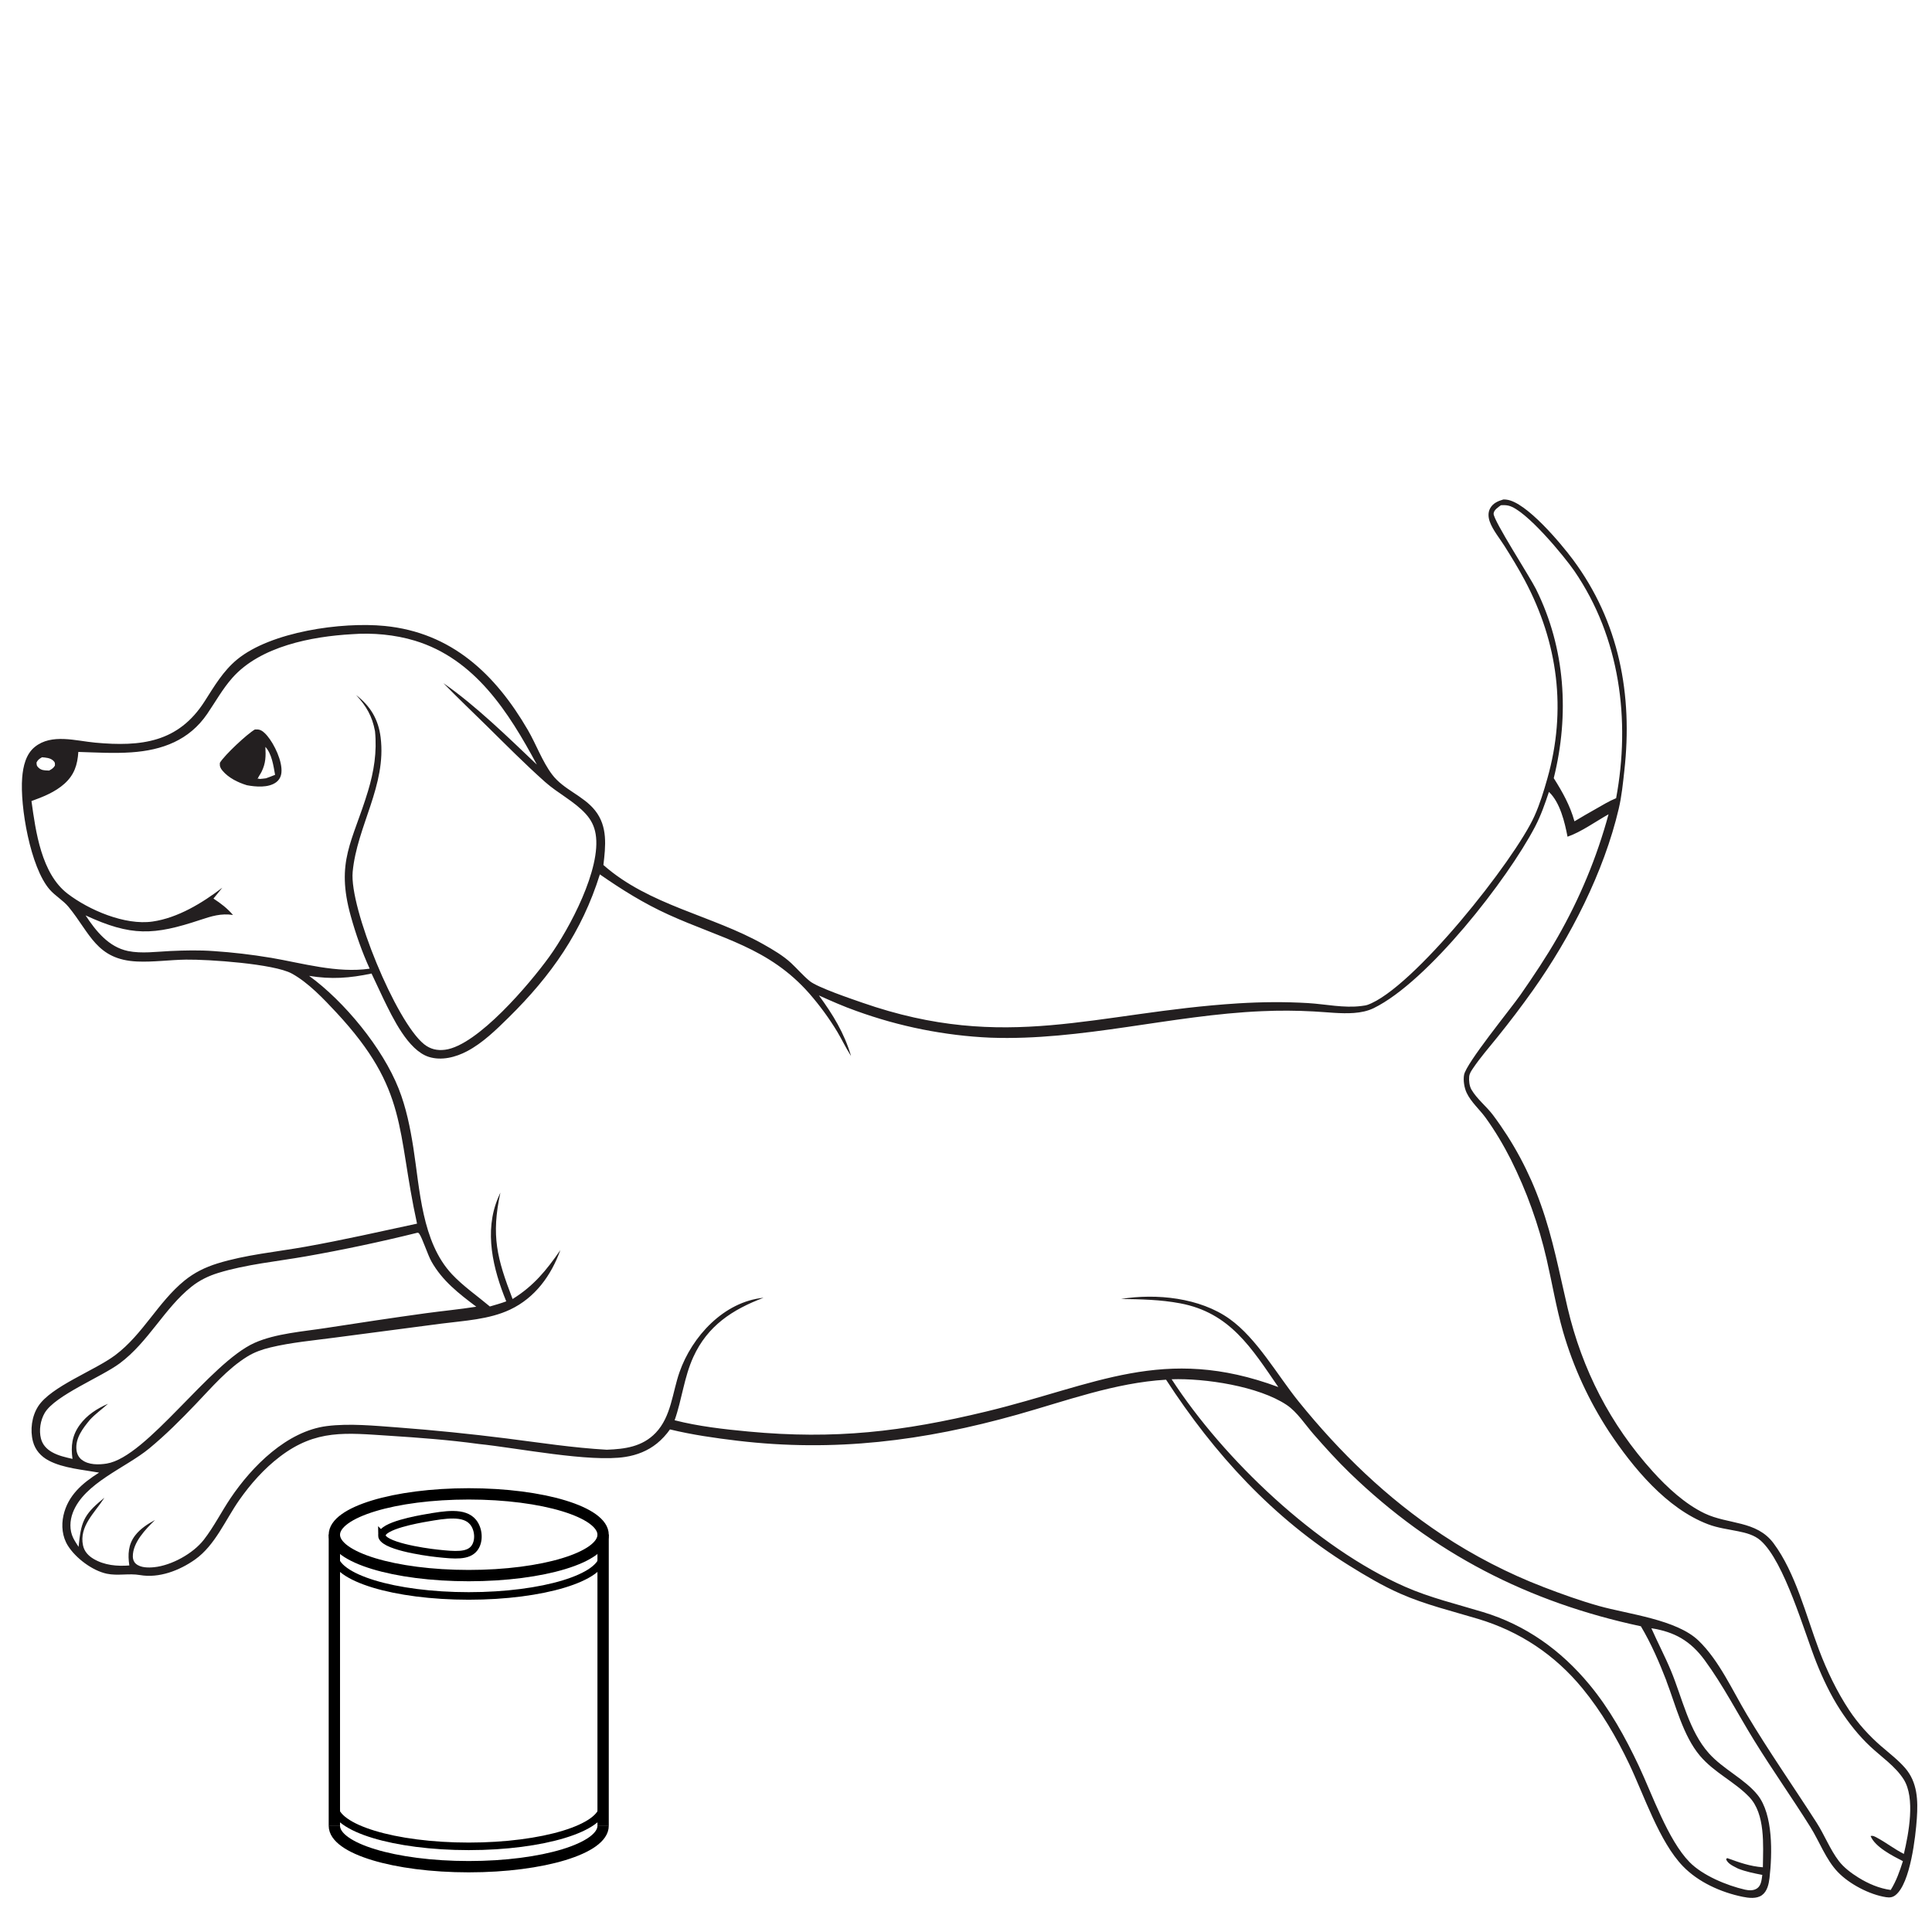 <?xml version="1.0" encoding="UTF-8"?>
<svg xmlns="http://www.w3.org/2000/svg" id="a" version="1.1" viewBox="0 0 512 512">
  <defs>
    <style>
      .st0 {
        fill: #231f20;
      }

      .st1 {
        stroke-width: 2px;
      }

      .st1, .st2 {
        fill: none;
        stroke: #000;
        stroke-miterlimit: 10;
      }

      .st2 {
        stroke-width: 3px;
      }
    </style>
  </defs>
  <g>
    <path class="st0" d="M498.59,462.82c-3.26-2.84-6.14-5.99-8.53-9.59-3.25-4.91-5.92-10.47-8-15.98-3.44-9.13-6.22-20.45-12.05-28.27-4.53-6.08-12.04-4.93-18.28-7.92-5.19-2.49-9.92-6.88-13.74-11.11-11.25-12.45-18.7-26.99-22.55-43.29-2.19-9.29-3.88-18.49-7.13-27.52-.75-2.12-1.57-4.2-2.48-6.26-.91-2.05-1.89-4.07-2.95-6.05-1.06-1.98-2.19-3.91-3.4-5.81-1.21-1.89-2.49-3.74-3.83-5.53-1.75-2.33-4.26-4.25-5.71-6.75-.55-.95-.69-2.36-.59-3.44.08-.8.53-1.47.97-2.12,1.93-2.89,4.3-5.57,6.47-8.28,3.28-4.06,6.43-8.21,9.45-12.46,9.94-14.02,18.82-31.34,22.75-48.15.77-3.28,1.11-6.73,1.48-10.08,2.25-20.09-1.36-39.43-13.64-55.93-3.09-4.15-12.34-15.27-17.6-15.87-.45-.05-.45-.04-.84-.04-1.43.43-2.74.97-3.49,2.35-.6,1.09-.5,2.37-.1,3.51.78,2.21,2.62,4.43,3.88,6.42,1.88,2.98,3.73,6.01,5.39,9.12,8.83,16.59,11.15,34.38,5.99,52.56-.95,3.35-1.97,6.72-3.4,9.9-5.2,11.63-32.31,45.92-44.32,50.09-.35.12-.7.16-1.07.21l-.51.07c-4.58.6-9.48-.49-14.07-.77-6.14-.37-12.43-.31-18.57.07-37.83,2.37-61.38,13.13-99.63-.19-2.87-1-11.81-4.02-13.87-5.69-1.77-1.44-3.28-3.23-4.95-4.79-2.11-1.97-4.84-3.56-7.33-4.97-13.65-7.71-30.37-10.34-42.43-21.03.59-5.01,1.18-10.19-2.2-14.44-3.15-3.97-8.33-5.47-11.4-9.54-2.6-3.45-4.23-8.02-6.42-11.79-8.61-14.81-20.25-25.85-37.97-27.58-11.41-1.11-30.09,1.52-39.06,8.87-3.71,3.05-6.07,7.1-8.62,11.09-6.97,10.92-16.79,12.09-29,10.97-5.14-.47-11.55-2.47-16,1.12-2.41,1.94-3.12,5.19-3.36,8.14-.62,7.63,2.17,23.78,7.27,29.65,1.49,1.72,3.58,2.87,5.02,4.62,5.71,6.95,7.38,13.99,18.18,14.47,4.28.19,8.64-.44,12.93-.5,5.99-.08,23.32,1.1,28.05,3.69,4.35,2.38,8.45,6.72,11.83,10.35,19.1,20.56,15.87,30.91,21.36,55.93-9.82,2.11-19.64,4.34-29.54,6.11-7.68,1.37-15.93,2.13-23.36,4.44-3.24,1.01-6.09,2.4-8.73,4.54-6.99,5.69-10.99,14.21-18.31,19.73-5.45,4.11-17.06,8.3-20.47,13.6-1.7,2.64-2.17,6.27-1.38,9.29.6,2.3,2.13,4,4.21,5.09,3.83,2.02,9.09,2.42,13.32,3.18-4.4,2.77-8.24,6.01-9.44,11.33-.61,2.71-.32,5.69,1.19,8.06,2.07,3.28,6.45,6.58,10.27,7.4,2.91.62,5.87-.15,8.81.36,5.08.88,10.5-1.21,14.63-4.14,5.31-3.78,8.02-10.5,11.67-15.71,3.02-4.31,6.57-8.31,10.76-11.51,9.63-7.35,17.54-6.29,28.99-5.56,7.91.51,15.86,1.1,23.72,2.18,10.23,1.04,29.37,4.92,38.86,3.43,3.07-.48,5.96-1.61,8.39-3.58,1.28-1.04,2.5-2.36,3.44-3.71,5.9,1.43,11.93,2.29,17.95,3.01,25.64,3.03,49.22.07,74.05-6.91,12.94-3.64,25.94-8.48,39.47-9.27,12.85,19.78,28.34,36.68,48.47,49.22,4.4,2.74,8.86,5.39,13.61,7.48,6.62,2.92,13.7,4.61,20.61,6.69,11.07,3.33,20.35,9.51,27.68,18.44,4.96,6.05,8.97,12.9,12.33,19.94,3.96,8.3,7.98,20.65,14.28,27.17,4.08,4.23,10.1,6.92,15.8,8.09,1.6.33,3.72.6,5.14-.43,1.4-1.02,1.81-2.93,2-4.55.73-6.37,1.01-16.81-3.16-22.01-3.39-4.22-9.12-6.79-12.93-11.06-5.23-5.86-7.05-14.68-10.02-21.83-1.59-3.83-3.53-7.49-5.2-11.28,6.19.95,10.4,3.4,14.09,8.41,4.9,6.65,8.81,14.3,13.16,21.34,4.78,7.75,10.04,15.19,14.87,22.9,2.41,3.84,4.13,8.65,7.28,11.94,3.06,3.2,8.42,6.01,12.8,6.68.98.15,1.75.06,2.54-.58,3.91-3.16,5.29-15.56,5.61-20.27.33-4.79.19-9.59-3.11-13.39-1.85-2.13-4.16-3.88-6.28-5.73h0ZM407.09,156.18c-1.65-3.32-11.36-18.29-11.27-20.06.05-.98,1.25-1.72,1.95-2.24.64-.03,1.35-.03,1.98.12,4.61,1.04,14.89,13.55,17.48,17.33,12.09,17.65,14.9,39.49,11.06,60.2-1.89.77-3.65,1.86-5.41,2.86-1.89,1.06-3.77,2.15-5.63,3.27-1.18-4.23-3.16-7.76-5.49-11.44,4.18-16.84,3.08-34.4-4.68-50.05h0ZM11.14,200.68c1.02.1,2.14.15,2.95.88.53.48.48.69.46,1.34-.42.7-.85.93-1.54,1.31l-.42-.02c-.89-.04-1.61-.06-2.32-.69-.57-.51-.56-.73-.59-1.44.38-.74.77-.98,1.46-1.38h0ZM71.68,253.81c-4.98-.84-9.99-1.42-15.03-1.76-3.82-.28-7.69-.19-11.52-.02-3.63.17-7.64.74-11.22,0-5.13-1.07-8.5-5.3-11.23-9.44,12.11,5.59,18.04,5.3,30.4,1.19,2.95-.98,5.53-1.79,8.67-1.3-1.56-1.81-3.2-3.05-5.18-4.35l2.35-2.88c-5.32,4.05-11.76,8-18.5,8.97-7.31,1.05-16.83-3.04-22.5-7.38-6.95-5.31-8.46-16.45-9.58-24.55,3.06-1.1,6.25-2.37,8.71-4.57,2.65-2.37,3.48-5.02,3.71-8.45,4.66.14,9.4.43,14.04.11,8.22-.56,15.34-3.21,20.11-10.19,2.19-3.21,4.09-6.65,6.68-9.57,7.42-8.37,21.04-10.95,31.67-11.55,5.48-.42,11.42.12,16.69,1.72,15.94,4.85,24.86,18.96,32.32,32.84-7.6-7.22-16.19-15.64-24.75-21.58,3.72,3.85,7.64,7.54,11.45,11.3,5.08,5.01,10.13,10.11,15.46,14.86,3.38,3.02,7.75,5.13,10.79,8.47,1.42,1.56,2.28,3.25,2.63,5.34,1.56,9.14-6.92,25.11-12.31,32.56-5.14,7.11-18.97,23.47-27.56,24.61-2.09.28-3.94-.14-5.59-1.46-7.48-5.99-19.82-36.13-18.93-45.67,1.14-12.15,9.01-22.89,7.41-35.66-.6-4.77-2.7-8.28-6.5-11.21,2.72,2.95,4.25,5.56,5.01,9.57.55,5.51-.27,10.64-1.86,15.91-4.05,13.42-8.64,18.51-4.55,33.14,1.31,4.7,2.97,9.47,5,13.9-8.71,1.25-17.74-1.45-26.29-2.91h0ZM21.68,386.87c-.86-.68-1.31-1.6-1.42-2.68-.32-3.07,1.71-5.68,3.54-7.9,1.44-1.58,3.25-2.85,4.83-4.28-2.91,1.27-5.59,2.98-7.48,5.58-2.09,2.86-2.4,5.64-1.94,9.03-1.87-.43-3.77-.84-5.45-1.8-1.43-.82-2.49-1.97-2.91-3.59-.56-2.2-.14-4.85,1-6.79,2.74-4.65,14.97-9.49,19.88-13.14,7.62-5.67,11.85-14.62,19.02-20.32,2.14-1.7,4.51-2.85,7.11-3.65,7.42-2.27,15.5-3.03,23.14-4.37,9.94-1.75,19.8-3.84,29.6-6.27.27.02.3-.01.54.32.77,1.06,2.22,5.57,3.21,7.32,2.91,5.14,7.25,8.48,11.87,11.96-4.43.7-8.93,1.12-13.38,1.73-8.82,1.21-17.64,2.55-26.45,3.91-5.98.93-13.33,1.45-18.9,3.93-11.88,5.29-28.49,30.25-39.21,32-2.1.34-4.84.39-6.6-1.01v.02ZM441.6,445.45c2.47,6.41,4.43,14.55,8.9,19.84,3.81,4.51,9.15,6.84,13.06,10.93,4.32,4.51,3.69,12.75,3.62,18.63-3.46-.26-6.25-1.28-9.47-2.44l-.28.31c.48,1.26,2.02,1.86,3.16,2.47,2.08.83,4.25,1.25,6.44,1.68-.18,1.21-.25,2.74-1.33,3.53-.94.68-2.17.62-3.25.38-4.78-1.09-11.23-3.74-14.72-7.32-5.72-5.86-9.85-17.87-13.43-25.48-3.58-7.6-7.71-15.06-13.08-21.54-7.55-9.11-16.84-15.78-28.22-19.23-6.99-2.12-14.04-3.79-20.75-6.75-23.32-10.28-47.95-33.68-61.75-54.94,8.83-.3,23.04,1.83,30.49,6.81,2.75,1.83,4.96,5.28,7.13,7.76,3.09,3.53,6.23,7.01,9.61,10.28,22,21.27,47.28,34.24,77.12,40.61,2.7,4.52,4.89,9.59,6.79,14.5l-.04-.03ZM504.54,491.3c-2.5-1.25-4.65-2.97-7.09-4.27-.57-.3-1.09-.65-1.72-.46,1.18,2.93,5.89,5.28,8.56,6.66-.87,2.71-1.73,5.2-3.23,7.63-3.05-.41-5.96-1.67-8.57-3.29-1.87-1.16-3.85-2.64-5.19-4.4-2.32-3.04-3.79-6.89-5.87-10.13-6.15-9.59-12.7-18.94-18.53-28.72-3.85-6.46-7.32-14.27-12.75-19.52-5.82-5.63-18.65-7.02-26.41-9.2-4.97-1.4-9.84-3.15-14.66-5-9.31-3.57-18.6-8.36-26.91-13.88-14.63-9.7-27.06-21.74-38.07-35.37-5.61-6.95-10.98-16.62-18.23-21.81-7.89-5.65-19.45-6.82-28.8-5.3,5.3.07,10.43.17,15.67,1.15,13.23,2.47,18.96,11.9,26.03,22.19-30.39-11.29-48.47-.5-77.38,6.48-22.26,5.37-40.13,7.46-63.05,5.31-6.45-.6-13.29-1.38-19.56-2.99,1.96-5.54,2.49-11.35,4.96-16.77,3.77-8.27,10.35-12.57,18.6-15.69-10.48,1.03-18.95,10.23-22.27,19.73-1.88,5.37-2.18,11.76-6.31,16.07-3.54,3.69-8.14,4.29-12.97,4.47-8.9-.5-17.7-1.87-26.54-2.99-9.61-1.21-19.24-2.19-28.9-2.92-6.04-.44-12.71-1.12-18.72-.36-10.58,1.34-19.84,10.65-25.53,19.1-2.43,3.61-4.42,7.6-7.09,11.03-2.86,3.68-8.56,6.8-13.15,7.27-1.53.16-3.63.17-4.86-.92-.55-.49-.79-1.17-.8-1.89-.05-3.73,3.42-7.3,5.88-9.69-1.91,1-3.92,2.34-5.25,4.06-1.87,2.42-1.98,5.08-1.56,7.98-3.25.25-6.59-.04-9.47-1.74-1.38-.82-2.46-1.96-2.8-3.57-1.07-5.03,3.09-8.66,5.51-12.4l.15-.23c-.17.14-.34.28-.51.42-5.09,4.18-5.68,6.16-6.33,12.59-.49-.76-1.02-1.55-1.42-2.36-1.03-2.08-.91-4.59-.1-6.71,3-7.86,14.01-11.86,20.26-17.02,4.36-3.6,8.35-7.6,12.25-11.68,4.25-4.43,8.46-9.41,13.72-12.66,1.9-1.18,3.98-1.9,6.14-2.42,5.51-1.33,11.35-1.84,16.97-2.59l28.34-3.72c6.05-.78,12.62-1.08,18.21-3.72,6.61-3.12,10.88-9.03,13.31-15.77-3.71,5.38-7.06,9.49-12.66,12.97-4.13-10.77-5.72-16.71-3.23-28.21-.21.46-.42.92-.61,1.38-3.78,8.95-1.34,18.87,2.16,27.45-1.42.53-2.89.93-4.34,1.36-3.33-2.8-7.06-5.37-10.04-8.54-8.03-8.56-8.51-22.55-10.24-33.54-.84-5.32-1.9-10.62-3.89-15.65-4.28-10.82-14.39-23.1-23.73-29.89,5.87.96,10.74.61,16.54-.62,1.09,2.24,2.09,4.52,3.18,6.76,2.43,4.96,6.48,13.57,11.99,15.33,3.37,1.07,7.13.1,10.17-1.51,4.14-2.19,7.7-5.68,11.02-8.95,11.28-11.12,19.37-22.64,24.15-37.9,5.82,4.05,11.69,7.71,18.16,10.65,13.98,6.37,26.64,8.7,37.41,20.99,2.74,3.15,5.19,6.5,7.35,10.07,1.2,2.02,2.21,4.16,3.47,6.15l.17.26c-1.8-6.09-4.79-10.95-8.51-16.04,3.28,1.48,6.55,2.92,9.94,4.12,2.85,1.03,5.73,1.95,8.64,2.77,2.92.81,5.86,1.52,8.83,2.11s5.96,1.07,8.96,1.44c3.01.37,6.02.62,9.04.75,24.1.88,47.96-6,72.01-7.02,4.57-.21,9.13-.18,13.7.07,3.48.18,7.23.66,10.69.4,1.81-.14,3.57-.48,5.22-1.28,14.38-7.04,35.45-34.07,42.78-48.13,1.54-2.96,2.6-6.02,3.65-9.17,2.95,2.77,4.2,8.06,4.93,11.87,3.53-1.2,7.54-4.08,10.87-5.94-.77,2.84-1.64,5.66-2.59,8.45-.95,2.79-1.99,5.54-3.12,8.26s-2.34,5.41-3.64,8.05c-1.3,2.64-2.68,5.25-4.14,7.8-2.99,5.23-6.41,10.33-9.85,15.28-2.57,3.69-14.43,18.17-14.95,21.23-.25,1.47.05,3.39.68,4.73,1.17,2.48,3.42,4.4,5.02,6.6,2.49,3.44,4.75,7.25,6.67,11.03,1.05,2.11,2.04,4.24,2.97,6.41.93,2.16,1.79,4.35,2.58,6.57.8,2.22,1.52,4.45,2.19,6.71.66,2.26,1.26,4.54,1.78,6.83,1.48,6.4,2.54,12.89,4.36,19.21.68,2.34,1.44,4.64,2.29,6.92s1.78,4.52,2.8,6.73c1.02,2.21,2.11,4.38,3.29,6.51,1.18,2.13,2.43,4.21,3.76,6.25,6.38,9.59,15.25,20.38,26.24,24.57,2.59.99,5.31,1.32,8.01,1.87,2.12.43,4.31.99,5.97,2.47,6.33,5.63,11.57,24.32,14.77,32.33,1.69,4.24,3.77,8.62,6.26,12.46,2.26,3.5,4.98,6.94,8.03,9.79,2.94,2.75,6.64,5.24,8.82,8.67,3.15,4.97,1.34,14.37.06,19.81v-.03Z"></path>
    <path class="st0" d="M68.35,193.32c-.31-.02-.48,0-.81,0-2.1,1.23-8.01,6.75-9.27,8.83-.09.89.12,1.4.67,2.06,1.6,1.93,4.14,3.17,6.48,3.88,2.34.44,5.7.73,7.73-.76.87-.64,1.32-1.52,1.43-2.58.3-2.99-1.87-7.53-3.79-9.79-.62-.73-1.43-1.56-2.45-1.64h0ZM70.47,206.26c-.6.09-1.21.13-1.81.19l.03-.16-.43.14c.26-.68.74-1.25,1.06-1.91,1.12-2.28,1.14-4.1,1.01-6.59,1.71,1.85,2.14,5,2.57,7.41-.79.34-1.62.62-2.42.92h-.01Z"></path>
  </g>
  <g>
    <path class="st1" d="M101.21,406.88c0-2.57,9.72-4.26,11.66-4.6,5.1-.89,10.17-1.77,12.52,1.13,1.5,1.85,1.73,5.02.33,6.86-1.67,2.2-5.17,1.88-9.73,1.4-4.16-.44-14.79-2.11-14.79-4.8h0Z"></path>
    <ellipse class="st2" cx="124.22" cy="406.72" rx="35.61" ry="10.83"></ellipse>
    <path class="st2" d="M159.83,483.86c0,5.98-15.94,10.83-35.61,10.83s-35.61-4.85-35.61-10.83"></path>
    <path class="st1" d="M159.83,412.11c0,5.98-15.94,10.83-35.61,10.83s-35.61-4.85-35.61-10.83"></path>
    <path class="st1" d="M159.83,478.47c0,5.98-15.94,10.83-35.61,10.83s-35.61-4.85-35.61-10.83"></path>
    <line class="st2" x1="88.61" y1="406.68" x2="88.61" y2="483.9"></line>
    <line class="st2" x1="159.83" y1="406.68" x2="159.83" y2="483.9"></line>
  </g>
</svg>
